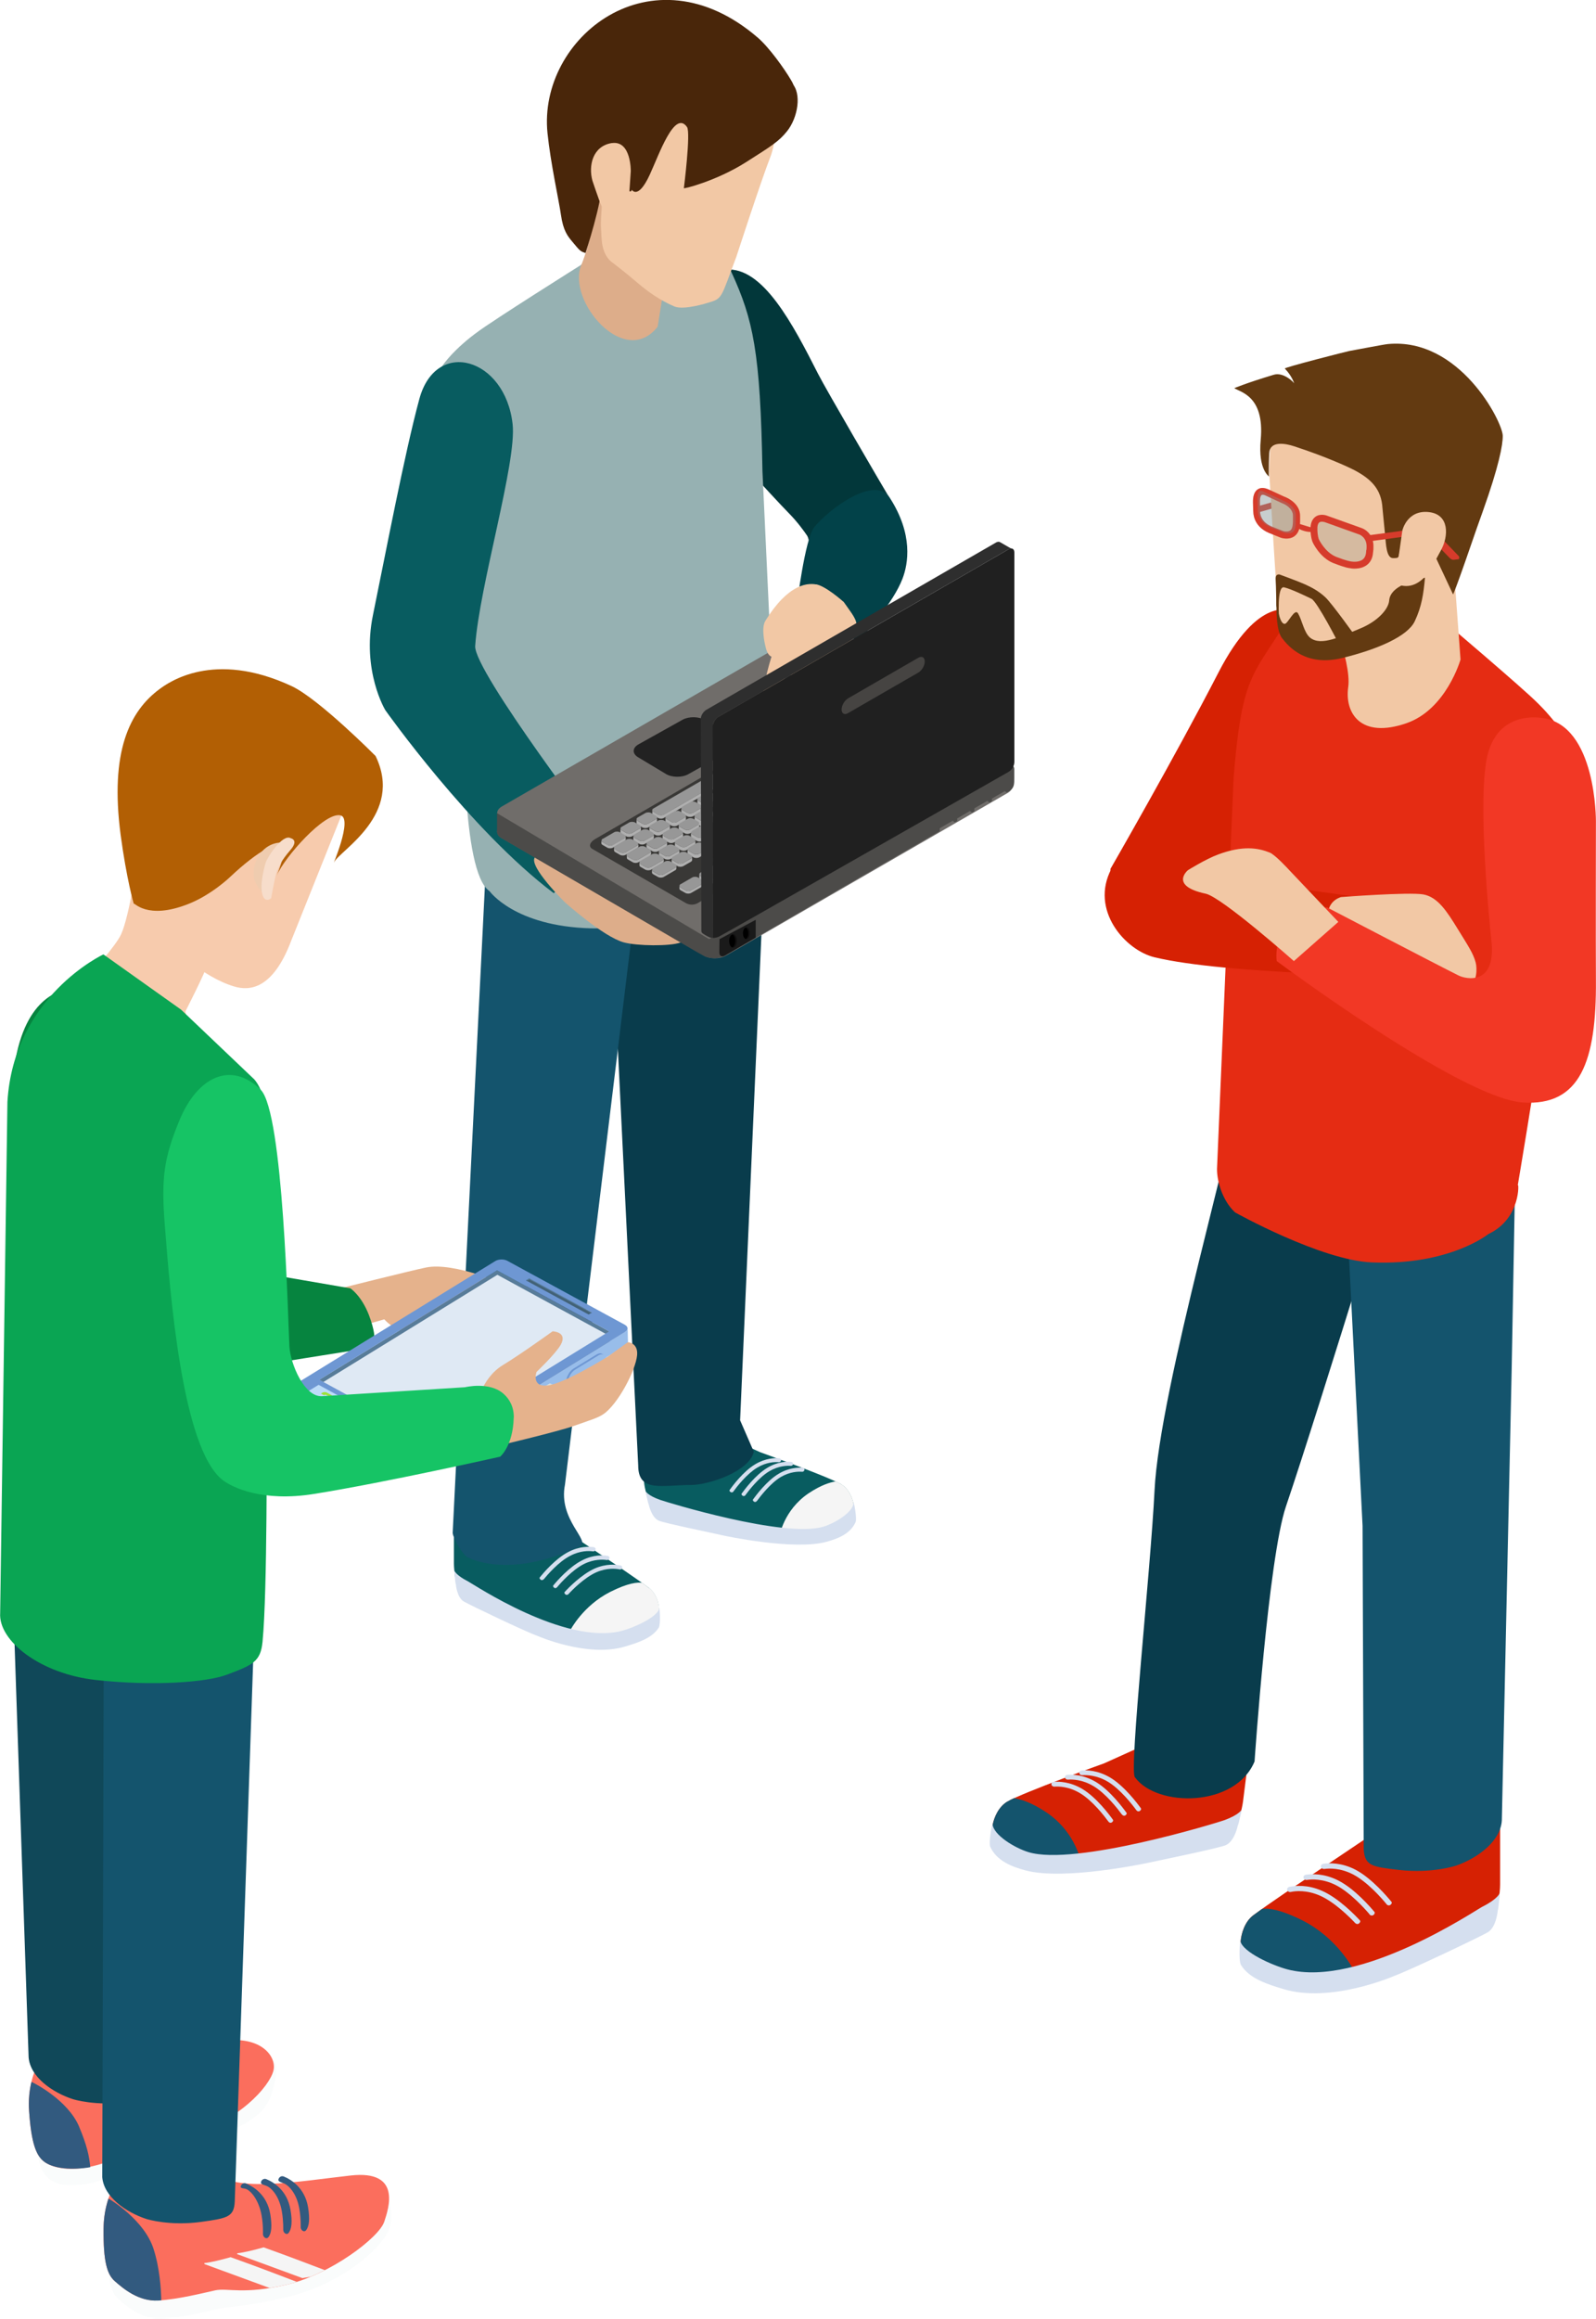 <?xml version="1.0" encoding="UTF-8"?>
<svg id="_レイヤー_2" data-name="レイヤー 2" xmlns="http://www.w3.org/2000/svg" width="193.56" height="281.11" xmlns:xlink="http://www.w3.org/1999/xlink" viewBox="0 0 193.56 281.11">
  <defs>
    <style>
      .cls-1 {
        clip-path: url(#clippath);
      }

      .cls-2 {
        fill: none;
      }

      .cls-2, .cls-3, .cls-4, .cls-5, .cls-6, .cls-7, .cls-8, .cls-9, .cls-10, .cls-11, .cls-12, .cls-13, .cls-14, .cls-15, .cls-16, .cls-17, .cls-18, .cls-19, .cls-20, .cls-21, .cls-22, .cls-23, .cls-24, .cls-25, .cls-26, .cls-27, .cls-28, .cls-29, .cls-30, .cls-31, .cls-32, .cls-33, .cls-34, .cls-35, .cls-36, .cls-37, .cls-38, .cls-39, .cls-40, .cls-41, .cls-42, .cls-43, .cls-44, .cls-45, .cls-46, .cls-47, .cls-48, .cls-49, .cls-50, .cls-51, .cls-52, .cls-53, .cls-54, .cls-55, .cls-56, .cls-57, .cls-58, .cls-59, .cls-60, .cls-61, .cls-62, .cls-63, .cls-64, .cls-65, .cls-66, .cls-67, .cls-68, .cls-69 {
        stroke-width: 0px;
      }

      .cls-70 {
        clip-path: url(#clippath-1);
      }

      .cls-71 {
        clip-path: url(#clippath-4);
      }

      .cls-72 {
        clip-path: url(#clippath-3);
      }

      .cls-73 {
        clip-path: url(#clippath-2);
      }

      .cls-74 {
        clip-path: url(#clippath-6);
      }

      .cls-75 {
        clip-path: url(#clippath-5);
      }

      .cls-3 {
        opacity: .45;
      }

      .cls-3, .cls-49 {
        fill: #859393;
      }

      .cls-76 {
        opacity: .26;
      }

      .cls-77 {
        isolation: isolate;
      }

      .cls-5 {
        fill: #f7ddcb;
      }

      .cls-6 {
        fill: #fb6e5d;
      }

      .cls-7 {
        fill: #f7cbad;
      }

      .cls-8 {
        fill: #633a11;
      }

      .cls-9 {
        fill: #4c4b49;
      }

      .cls-10 {
        fill: #5e5e5e;
      }

      .cls-11 {
        fill: #49260a;
      }

      .cls-12 {
        fill: #6e97d3;
      }

      .cls-13 {
        fill: #464442;
      }

      .cls-14 {
        fill: #464646;
      }

      .cls-15 {
        fill: #96b1b2;
      }

      .cls-16 {
        fill: #706d6a;
      }

      .cls-17 {
        fill: #313131;
      }

      .cls-18 {
        fill: #393836;
      }

      .cls-19 {
        fill: #587c99;
      }

      .cls-20 {
        fill: #827f7b;
      }

      .cls-21 {
        fill: #2e2e2e;
      }

      .cls-22 {
        fill: #1a1a1a;
      }

      .cls-23 {
        fill: #093c4c;
      }

      .cls-24 {
        fill: #0aa553;
      }

      .cls-25 {
        fill: #363636;
      }

      .cls-26 {
        fill: #111010;
      }

      .cls-27 {
        fill: #104859;
      }

      .cls-28 {
        fill: #426277;
      }

      .cls-29 {
        fill: #14546d;
      }

      .cls-30 {
        fill: #06843f;
      }

      .cls-31 {
        fill: #081627;
      }

      .cls-32 {
        fill: #091a2e;
      }

      .cls-33 {
        fill: #085c60;
      }

      .cls-34 {
        fill: #232323;
      }

      .cls-35 {
        fill: #202020;
      }

      .cls-36 {
        fill: #222;
      }

      .cls-37 {
        fill: #1f3c5e;
      }

      .cls-38 {
        fill: #16c465;
      }

      .cls-39 {
        fill: #ddad8a;
      }

      .cls-40 {
        fill: #afafaf;
      }

      .cls-41 {
        fill: #dfe9f4;
      }

      .cls-42 {
        fill: #d7dddc;
      }

      .cls-43 {
        fill: #d5dfef;
      }

      .cls-44 {
        fill: #d62103;
      }

      .cls-45 {
        fill: #d63b2b;
      }

      .cls-46 {
        fill: #bf3c32;
      }

      .cls-47 {
        fill: #bddcf9;
      }

      .cls-48 {
        fill: #b25f04;
      }

      .cls-50 {
        fill: #9ce237;
      }

      .cls-51 {
        fill: #98bdea;
      }

      .cls-52 {
        fill: #323232;
      }

      .cls-53 {
        fill: #325a7f;
      }

      .cls-54 {
        fill: #8e9a99;
      }

      .cls-55 {
        fill: #995710;
      }

      .cls-56 {
        fill: #98a0a7;
      }

      .cls-57 {
        fill: #979797;
      }

      .cls-58 {
        fill: #84afd3;
      }

      .cls-59 {
        fill: #80868c;
      }

      .cls-60 {
        fill: #efccaf;
      }

      .cls-61 {
        fill: #f2c8a5;
      }

      .cls-62 {
        fill: #ffe8d9;
      }

      .cls-63 {
        fill: #e5b28c;
      }

      .cls-64 {
        fill: #f23825;
      }

      .cls-65 {
        fill: #e52c13;
      }

      .cls-66 {
        fill: #fafcfc;
      }

      .cls-67 {
        fill: #f5f5f5;
      }

      .cls-68 {
        fill: #024249;
      }

      .cls-69 {
        fill: #02373a;
      }
    </style>
    <clipPath id="clippath">
      <path class="cls-2" d="m89.34,94.21v-.67c0,.07-.05.15-.16.2v.68c.11-.06.16-.14.16-.21Z"/>
    </clipPath>
    <clipPath id="clippath-1">
      <path class="cls-2" d="m87.07,97.33v-.68c0,.08-.05.16-.15.22v.68c.11-.06.15-.13.15-.21Z"/>
    </clipPath>
    <clipPath id="clippath-2">
      <path class="cls-2" d="m85.27,97.39v.68c.21.12.52.11.73,0v-.68c-.21.11-.53.12-.73,0Z"/>
    </clipPath>
    <clipPath id="clippath-3">
      <path class="cls-2" d="m85.12,98.46v-.68c0,.07-.05.16-.15.21v.68c.1-.06.15-.13.15-.21Z"/>
    </clipPath>
    <clipPath id="clippath-4">
      <path class="cls-2" d="m86.72,99.37v-.68c0,.08-.05.15-.15.22v.67c.1-.06.15-.13.15-.21Z"/>
    </clipPath>
    <clipPath id="clippath-5">
      <path class="cls-2" d="m86.29,101.42v-.68c0,.08-.05.15-.15.21v.69c.09-.06.15-.14.15-.21Z"/>
    </clipPath>
    <clipPath id="clippath-6">
      <path class="cls-2" d="m85.88,103.43v-.68c0,.07-.05.15-.15.21v.68c.11-.06.15-.14.15-.22Z"/>
    </clipPath>
  </defs>
  <g id="_イラスト" data-name="イラスト">
    <g>
      <g>
        <g>
          <path class="cls-33" d="m88.17,174.23l4.03,1.82s8.13,2.92,9.79,3.87c.92.53,1.38,1.64,1.51,2.37.09.48.11,1.79-.16,2.18-.72.99-2.26,2.1-3.68,2.36-2.74.52-8.52-.58-8.52-.58-.74-.35-12.44-4.04-12.44-4.04,0,0-.44-1.42-.56-2.27l-.7-5.73,10.72.02Z"/>
          <path class="cls-43" d="m88.96,180.8c-.08.12-.23.16-.35.08-.1-.06-.19-.17-.12-.25.35-.5,1.66-2.26,3.1-3.12,1.25-.75,2.38-.77,2.9-.73.15,0,.27.13.24.28-.03.13-.16.21-.3.2-.45-.04-1.47-.02-2.6.66-1.25.75-2.47,2.31-2.88,2.88Z"/>
          <path class="cls-43" d="m90.42,181.24c-.08.12-.23.17-.36.08-.09-.07-.18-.15-.11-.26.35-.48,1.66-2.25,3.09-3.11,1.25-.76,2.38-.78,2.91-.73.14.01.27.13.23.27-.02.15-.16.22-.29.21-.44-.03-1.47-.01-2.6.66-1.26.75-2.47,2.32-2.88,2.88Z"/>
          <path class="cls-43" d="m91.79,181.96c-.08.12-.23.16-.35.08-.09-.06-.17-.16-.12-.26.35-.48,1.67-2.26,3.1-3.11,1.25-.76,2.38-.77,2.91-.74.14,0,.26.12.23.27-.03.14-.15.23-.28.22-.45-.04-1.48-.02-2.61.65-1.25.76-2.46,2.33-2.87,2.89Z"/>
          <path class="cls-67" d="m101.99,179.92c-.25-.13-.18-.13-.65-.33-.65.11-1.71.4-3.28,1.44-3.04,2.06-3.52,5.18-3.52,5.18,0,0,1.23.6,7.09-.3.07,0,.12,0,.19-.02.62-.44,1.17-.95,1.53-1.43.27-.38.25-1.7.16-2.18-.13-.73-.6-1.85-1.51-2.37Z"/>
          <path class="cls-43" d="m103.52,182.2c-.07,1.13-2.26,2.45-3.64,2.87-4.72,1.44-19.1-2.99-19.78-3.23-1.57-.54-1.81-1.08-1.81-1.08,0,0,.33,1.63.38,1.59,0,0,.31,1.6,1.23,2,.73.31,6.42,1.47,7.9,1.81,0,0,8.44,1.83,12.43.75,1.38-.38,2.89-.95,3.53-2.38.2-.45-.21-2.5-.23-2.33Z"/>
        </g>
        <path class="cls-23" d="m92.98,98.75l-3.22,73.43,1.66,3.81c-.51,2.38-5.46,4.03-7.61,4.03-3.53,0-6.41.95-6.41-2.37l-3.7-75.77,19.28-3.13Z"/>
        <path class="cls-33" d="m66.88,184.44l7.05,4.74s3.25,2.17,4.78,3.33c.84.63,1.17,1.79,1.21,2.54.02.47-.11,1.78-.44,2.14-.83.87-2.54,1.56-3.94,1.88-4.16.95-8.38-1.64-8.38-1.64-.7-.44-11.85-5.56-11.85-5.56,0,0-.26-1.46-.26-2.33v-5.76s11.82.65,11.82.65Z"/>
        <path class="cls-29" d="m78.81,95.3l-10.29,84.67c-.86,4.34,3.24,6.84,1.78,7.51-8.86,4.1-13.62,1.28-13.62,1.28-.68-.43-1.75-2.33-1.78-2.94l4.18-83.86,19.73-6.66Z"/>
        <path class="cls-43" d="m65.94,191.45c-.1.11-.27.14-.37.05-.09-.06-.18-.18-.11-.27.4-.5,1.89-2.27,3.45-3.08,1.36-.72,2.56-.67,3.09-.59.15.02.28.16.23.31-.04.13-.17.22-.32.2-.46-.07-1.53-.11-2.76.54-1.38.7-2.73,2.27-3.21,2.85Z"/>
        <path class="cls-43" d="m67.57,192.41c-.1.12-.26.16-.37.06-.09-.07-.18-.2-.09-.28.4-.49,1.91-2.24,3.48-3.03,1.37-.71,2.56-.63,3.09-.55.16.04.28.15.23.32-.04.13-.18.21-.32.19-.46-.07-1.55-.13-2.79.49-1.37.7-2.76,2.23-3.23,2.8Z"/>
        <path class="cls-43" d="m68.95,193.25c-.11.1-.27.13-.38.03-.09-.07-.17-.2-.09-.28.42-.47,2.03-2.13,3.64-2.85,1.41-.62,2.58-.48,3.12-.38.15.02.26.18.21.33-.05.13-.19.19-.33.15-.46-.09-1.55-.2-2.81.36-1.41.63-2.87,2.09-3.37,2.64Z"/>
        <path class="cls-67" d="m78.71,192.51c-.24-.19-.53-.4-.84-.63-.54-.08-1.69,0-3.9,1.12-3.27,1.67-4.78,4.58-4.78,4.58,0,0,2.19,1.02,8.11.85.09,0,.16-.02.26-.02.78-.34,1.49-.76,1.94-1.23.32-.36.46-1.67.44-2.14-.04-.75-.38-1.91-1.21-2.54Z"/>
        <path class="cls-43" d="m79.96,194.96c-.23,1.11-3.15,2.38-4.54,2.74-6.93,1.81-18.03-5.68-18.67-6-1.48-.75-1.65-1.31-1.65-1.31,0,0,.11,1.64.18,1.62,0,0,.11,1.63.96,2.13.69.41,7.55,3.69,8.98,4.19,0,0,6.04,2.66,10.61,1.27,1.38-.42,3.24-.96,4.07-2.3.25-.42.09-2.49.06-2.33Z"/>
        <path class="cls-52" d="m60.11,81.36l3-1.75v2.11c0,.96.67,2.12,1.5,2.61l1.84,1.06-3.01,1.74-1.84-1.06c-.84-.48-1.51-1.65-1.51-2.61v-2.11Z"/>
        <path class="cls-34" d="m57.78,80.02v3.04c-.02,1.92,1.34,4.25,3.01,5.22l2.64,1.53v-2.68s-1.83-1.06-1.83-1.06c-.84-.48-1.51-1.65-1.51-2.61v-2.11s-2.32-1.34-2.32-1.34Z"/>
        <g>
          <polygon class="cls-17" points="81.06 67.75 78.91 66.49 68.8 72.38 70.94 73.63 81.06 67.75"/>
          <polygon class="cls-14" points="68.8 75.21 70.94 76.46 70.94 73.6 68.8 72.35 68.8 75.21"/>
          <g class="cls-77">
            <polygon class="cls-25" points="96.75 55.07 94.18 56.57 82.64 49.89 85.21 48.4 96.75 55.07"/>
          </g>
          <polygon class="cls-14" points="81.07 67.74 84.3 53.35 86.2 54.45 82.81 69.57 70.95 76.42 70.94 73.6 81.07 67.74"/>
        </g>
        <path class="cls-69" d="m101.3,73.43c-.8.09-2.15-.06-2.15-.06,0,0-3.47,1.24-3.14.56,2.1-4.3,2.53-8.03,1.85-9.03-.3-.44-1.11-1.6-2.26-2.76-1.5-1.5-10.41-11.28-10.41-11.28,0,0-2.83-17.65,2.83-18.17,4.5-.42,8.17,6.68,11.21,12.66.99,1.94,7.67,13.38,8.73,15.15,3.02,5.03.63,6.25.63,6.25l-1.37,2.16s-2.06,4.06-5.94,4.52Z"/>
        <path class="cls-15" d="m56.38,86.97s-5.2-30.21-3.88-40.08c.42-3.12,5.28-6.55,5.28-6.55,1.81-1.39,12.68-8.22,12.68-8.22,0,0,1.14-1.18,1.1-1.16l7.54-.91s7.84-.92,9.62,2.97c2.61,5.71,3.5,9.58,3.75,24.12l1.75,37.6c-.09,1.49,1.17,12.89-.5,14.04,0,0-16.2,3.92-22.06,3.76-9.28-.25-12.29-4.51-12.29-4.51-3.51-2.31-3.04-21.58-3.01-21.06Z"/>
        <path class="cls-39" d="m79.77,39.59c-4.03,5.18-11.02-3.14-9.29-7.41,2.45-6.04,1.78-12.92,1.78-12.92l10.12,4.05-2.62,16.28Z"/>
        <path class="cls-62" d="m76.19,12.39c2.58.16,2.71,2.65,2.71,2.65l-.32,5.18s-.19,1.12-1.18,1.26c-1.48.2-2.04-1.11-2.61-2.57-.04-.08-.74-2.22-.78-2.34-.61-1.81-.26-4.33,2.18-4.18Z"/>
        <g>
          <path class="cls-61" d="m84.78,8.11h0s-9.66-1.05-9.66-1.05l-2.13,17.41c0,1.22-.18,2.28-.09,3.32.09,1.13-.06,2.71,1.17,3.89,0,0,1.44,1.06,3.31,2.66,1.17,1,2.65,2.06,4.4,2.81,1.16.49,4.03-.43,4.03-.43,1.87-.53,1.58-.54,3.5-5.61,0,0,3.03-9.32,4.12-12.09,1.44-3.65-.14-10.17-.14-10.17l-8.52-.73Z"/>
          <path class="cls-11" d="m95.84,12.44c0,.27-.38,3.64-2.01,3.36-.24-.04-1.38-1.08-4.8-1.73-.18-.04-6.56-1.45-9.26,2.78-1.23,1.94-3.19,6.29-3.21,6.31-.19.31-3.61-1.25-3.59-1,.12,2.18-1.96,8.51-1.96,8.51-.63-.21-.64-.21-1.6-1.37-.56-.66-1.11-1.34-1.38-3.26-.23-1.64-1.26-6.27-1.63-9.9-1.19-11.53,12.64-22.66,25.5-11.58,1.4,1.2,3.27,3.84,4.03,5.14.79,1.33,0,.82-.1,2.74Z"/>
          <path class="cls-61" d="m74.19,17.35c2.37-.37,2.31,3.41,2.31,3.41l-.29,4.21s-.3,1.53-1.26,1.52c-1.12,0-1.83-.88-2.32-2.33-.03-.08-.75-2.12-.78-2.25-.5-1.79,0-4.19,2.35-4.57Z"/>
        </g>
        <path class="cls-68" d="m96.63,73.44s.99-8.15,2.12-9.53c1.88-2.3,7.38-6.31,9.13-3.61,2.91,4.48,2.26,8.06,1.57,9.86-1.1,2.86-4.16,6.26-5.35,7.56l-7.47-4.28Z"/>
        <path class="cls-11" d="m96.03,10.04s-6.24-2.97-10.07-.29c-3.84,2.69-5.48,2.59-6.63,5.43-2.68,6.67-2.77,7.74-2.77,7.74,0,0,.75,1.5,2.25-1.76,1.14-2.48,3.01-7.89,4.51-5.76.47.67-.38,7.4-.38,7.4-.22.18,3.91-.84,7.52-3.13,3.17-2.02,3.98-2.51,4.99-3.76,1.32-1.64,1.82-4.61.57-5.85Z"/>
        <path class="cls-33" d="m67.16,108.28c-10.15-7.65-20.43-22.19-20.43-22.19,0,0-2.89-4.76-1.5-11.52,1.47-7.15,3.86-19.72,5.63-26.21,2.02-7.43,10.41-5,11.31,3.06.52,4.62-4.04,19.62-4.54,26.89-.21,3.03,15.67,23.82,15.67,23.82,0,0-6.08,6.19-6.14,6.14Z"/>
        <path class="cls-39" d="m64.87,103.93c-.82,1.07,3.66,5.47,3.66,5.47,0,0,4.64,4.16,7.11,4.84,1.65.45,5.61.48,6.86.03,1.99-.71.92-1.96.92-1.96-.38-3.31-2.88-4.46-2.88-4.46l-8.93-7.48c-3.03-.34-5.36,1.77-6.74,3.56Z"/>
        <path class="cls-16" d="m60.86,97.77c-.75.44-.75,1.14,0,1.57l24.49,14.23c.74.43,1.95.44,2.71,0l34.13-19.7c.75-.44.75-1.14.01-1.57l-24.5-14.23c-.74-.43-1.95-.44-2.71,0l-34.13,19.7Z"/>
        <path class="cls-16" d="m60.86,100.03c-.75.44-.75,1.14,0,1.58l24.49,14.23c.74.44,1.95.44,2.71,0l34.13-19.7c.75-.43.75-1.14.01-1.58l-24.5-14.22c-.74-.44-1.95-.44-2.71,0l-34.13,19.7Z"/>
        <path class="cls-9" d="m86,113.84l36.29-21.04c.32-.18.72.04.72.41v1.14c0,.59.02,1.14-.53,1.5l-.38.22-.25-.16-1.55.9v.31l-.28.18-.28-.21-1.57.9v.36s-.28.16-.28.16l-.26-.2-1.54.91v.32l-.29.15-.26-.19-1.57.91v.34s-26.15,15.14-26.15,15.14c-.38.21-1.03.31-1.48.25-.33,0-.8-.17-.8-.17l-1.04-.57-23.76-13.83c-.6-.35-.46-.91-.46-1.21v-1.78s25.71,15.26,25.71,15.26Z"/>
        <path class="cls-18" d="m116.45,91.01l-12.07-6.98c-.47-.27-1.4-.18-2.06.2l-30.15,17.49c-.66.39-.81.92-.34,1.19l11.35,6.57c.45.25,1,.25,1.44,0l31.82-18.47Z"/>
        <path class="cls-36" d="m77.43,90.24c-.76.43-.77,1.13-.03,1.57l3.35,2.01c.74.45,1.96.46,2.71.04l5.36-3c.76-.42.77-1.12.03-1.57l-3.35-2c-.74-.44-1.95-.46-2.72-.04l-5.35,2.99Z"/>
        <g class="cls-77">
          <g class="cls-1">
            <g class="cls-77">
              <path class="cls-40" d="m89.18,93.74v.68c.11-.06.16-.14.16-.21v-.67c0,.07-.05.15-.16.2h0Z"/>
            </g>
          </g>
        </g>
        <path class="cls-40" d="m79.25,98.42l.55.32c.19.11.52.11.72,0l8.66-5v.41s-8.66,5-8.66,5c-.19.12-.52.12-.72,0l-.55-.32c-.1-.06-.14-.13-.14-.21v-.4c0,.07.05.15.14.2Z"/>
        <path class="cls-57" d="m79.25,98.01c-.2.11-.2.3,0,.42l.55.32c.19.11.52.11.72,0l8.66-5c.21-.11.21-.3,0-.41l-.56-.33c-.19-.11-.51-.11-.72,0l-8.66,5Z"/>
        <path class="cls-40" d="m77.35,99.52l.55.32c.2.12.52.11.72,0l.92-.53c.1-.06.15-.14.14-.21v.45c.01.08-.04.16-.14.22l-.91.53c-.2.11-.52.11-.73,0l-.55-.32c-.1-.05-.15-.14-.15-.21v-.46c0,.08.05.15.15.21Z"/>
        <path class="cls-57" d="m77.35,99.1c-.2.11-.2.3,0,.42l.55.32c.2.12.52.11.72,0l.92-.53c.2-.12.2-.3,0-.42l-.56-.32c-.19-.12-.52-.12-.72,0l-.92.53Z"/>
        <path class="cls-40" d="m75.4,100.65l.55.32c.2.12.52.12.72,0l.91-.53c.1-.06.15-.13.15-.21v.41c-.01.07-.06.15-.16.21l-.91.53c-.2.11-.53.11-.72,0l-.56-.32c-.09-.06-.14-.13-.14-.21,0-.23.01-.19.01-.42,0,.08.05.15.15.21Z"/>
        <path class="cls-57" d="m75.4,100.23c-.2.11-.2.3,0,.42l.55.32c.2.12.52.12.72,0l.91-.53c.2-.11.2-.3,0-.41l-.56-.32c-.19-.11-.52-.11-.72,0l-.91.53Z"/>
        <path class="cls-57" d="m73.11,101.67c-.2.11-.21.3,0,.42l.55.33c.2.11.52.11.72,0l1.36-.79c.2-.11.2-.3,0-.41l-.55-.32c-.2-.12-.52-.12-.72,0l-1.36.79Z"/>
        <g class="cls-77">
          <g class="cls-70">
            <path class="cls-40" d="m86.91,96.87v.68c.11-.06.15-.13.15-.21v-.68c0,.08-.05.16-.15.22h0Z"/>
          </g>
        </g>
        <path class="cls-40" d="m84.72,97.08l.55.32v.68s-.54-.32-.54-.32c-.1-.05-.15-.13-.15-.21v-.68c0,.07.05.15.15.21Z"/>
        <polygon class="cls-10" points="86 97.39 86 98.08 86.91 97.55 86.91 96.87 86 97.39"/>
        <g class="cls-77">
          <g class="cls-73">
            <path class="cls-40" d="m85.27,97.39v.68c.21.12.52.11.73,0v-.68c-.21.11-.53.12-.73,0h0Z"/>
          </g>
        </g>
        <path class="cls-57" d="m84.73,96.66c-.2.12-.21.3,0,.42l.55.32c.21.12.52.11.73,0l.91-.52c.2-.12.2-.3,0-.43l-.55-.32c-.21-.12-.53-.12-.72,0l-.92.53Z"/>
        <g class="cls-77">
          <g class="cls-72">
            <g class="cls-77">
              <path class="cls-40" d="m84.97,97.99v.68c.1-.06.15-.13.15-.21v-.68c0,.07-.05.16-.15.21h0Z"/>
            </g>
          </g>
        </g>
        <path class="cls-40" d="m82.78,98.2l.55.32c.2.11.52.11.73,0l.91-.53v.43s-.91.53-.91.53c-.2.11-.53.11-.73,0l-.55-.32c-.1-.06-.15-.13-.15-.2v-.44c0,.08.05.16.15.21Z"/>
        <path class="cls-57" d="m82.78,97.78c-.2.12-.2.3,0,.42l.55.32c.2.11.52.11.73,0l.91-.53c.2-.11.2-.3,0-.42l-.56-.31c-.2-.12-.52-.12-.72,0l-.92.52Z"/>
        <path class="cls-40" d="m80.86,99.3l.55.33c.19.12.52.12.72,0l.91-.53c.11-.06.15-.14.15-.21v.45c0,.07-.05.15-.15.21l-.91.53c-.2.11-.52.11-.72,0l-.55-.32c-.1-.06-.15-.13-.15-.21v-.45c0,.07.05.15.15.2Z"/>
        <path class="cls-57" d="m80.86,98.89c-.2.12-.21.3,0,.42l.55.33c.19.12.52.12.72,0l.91-.53c.2-.12.21-.3,0-.42l-.55-.32c-.19-.12-.52-.12-.72,0l-.91.53Z"/>
        <path class="cls-40" d="m78.9,100.44l.55.32c.2.12.52.12.73,0l.92-.53c.1-.06.15-.14.15-.21v.45c0,.07-.05.15-.15.21l-.92.53c-.2.11-.53.11-.72,0l-.55-.32c-.1-.06-.15-.13-.15-.21v-.44c0,.08.05.14.15.21Z"/>
        <path class="cls-57" d="m78.91,100.02c-.2.12-.21.3,0,.42l.55.32c.2.12.52.12.73,0l.92-.53c.2-.12.2-.3,0-.42l-.55-.33c-.2-.11-.52-.11-.73,0l-.91.53Z"/>
        <path class="cls-40" d="m76.96,101.56l.55.31c.19.12.53.12.72,0l.92-.52c.1-.06.15-.14.15-.22v.42c0,.08-.05.15-.15.22l-.92.52c-.19.12-.52.12-.72,0l-.55-.32c-.1-.06-.15-.13-.15-.21v-.42c0,.08.05.15.15.21Z"/>
        <path class="cls-57" d="m76.97,101.15c-.2.11-.2.3,0,.41l.55.31c.19.12.53.12.72,0l.92-.52c.2-.12.2-.31,0-.42l-.55-.32c-.21-.11-.53-.11-.72,0l-.92.53Z"/>
        <g class="cls-77">
          <g class="cls-71">
            <g class="cls-77">
              <path class="cls-40" d="m86.57,98.91v.67c.1-.06.15-.13.15-.21v-.68c0,.08-.05.15-.15.22h0Z"/>
            </g>
          </g>
        </g>
        <polygon class="cls-10" points="85.66 99.43 85.66 100.11 86.57 99.58 86.57 98.91 85.66 99.43"/>
        <path class="cls-40" d="m84.38,99.11l.55.33c.2.11.52.11.73,0v.68c-.21.12-.53.12-.72,0l-.55-.32c-.1-.06-.15-.13-.15-.21v-.67c0,.08.05.15.15.2Z"/>
        <path class="cls-57" d="m84.38,98.69c-.2.12-.2.31,0,.42l.55.33c.2.11.52.11.73,0l.91-.52c.2-.12.21-.31,0-.42l-.55-.33c-.2-.12-.52-.11-.73,0l-.91.53Z"/>
        <path class="cls-40" d="m82.45,100.22l.55.32c.2.12.53.12.73,0l.91-.53c.11-.06.15-.13.15-.21v.46c0,.07-.05.15-.15.21l-.91.53c-.2.12-.53.12-.72,0l-.55-.32c-.1-.06-.14-.13-.14-.21v-.45c0,.07.04.15.14.21Z"/>
        <path class="cls-57" d="m82.46,99.8c-.21.12-.21.3,0,.42l.55.32c.2.12.53.12.73,0l.91-.53c.2-.11.2-.3,0-.42l-.55-.32c-.2-.12-.53-.12-.72,0l-.92.53Z"/>
        <path class="cls-40" d="m80.5,101.35l.55.32c.19.11.52.11.72,0l.92-.53c.09-.06.15-.14.15-.22v.45c0,.08-.05.15-.15.21l-.92.53c-.21.12-.53.12-.72,0l-.55-.31c-.1-.06-.14-.14-.14-.22v-.44c0,.07.05.15.14.21Z"/>
        <path class="cls-57" d="m80.5,100.93c-.19.11-.2.3,0,.42l.55.32c.19.11.52.11.72,0l.92-.53c.2-.12.2-.31,0-.42l-.55-.32c-.19-.11-.52-.11-.72,0l-.92.53Z"/>
        <path class="cls-40" d="m78.56,102.47l.55.32c.2.12.52.12.72,0l.92-.52c.1-.06.15-.14.15-.22v.4c0,.08-.05.15-.15.21l-.92.52c-.2.12-.53.12-.73,0l-.55-.32c-.1-.06-.15-.13-.15-.21v-.39c0,.07.05.15.14.2Z"/>
        <path class="cls-57" d="m78.57,102.05c-.2.12-.2.3,0,.42l.55.32c.2.12.52.12.72,0l.92-.52c.21-.12.21-.3,0-.41l-.55-.32c-.2-.11-.52-.11-.72,0l-.92.53Z"/>
        <path class="cls-57" d="m83.95,100.73c-.2.12-.2.31,0,.43l.55.31c.2.12.52.12.72,0l.92-.53c.2-.12.2-.3,0-.42l-.55-.32c-.21-.12-.52-.12-.72,0l-.92.52Z"/>
        <g class="cls-77">
          <g class="cls-75">
            <g class="cls-77">
              <path class="cls-40" d="m86.14,100.94v.69c.09-.06.15-.14.15-.21v-.68c0,.08-.05.15-.15.21h0Z"/>
            </g>
          </g>
        </g>
        <polygon class="cls-10" points="85.22 101.47 85.22 102.16 86.14 101.63 86.14 100.94 85.22 101.47"/>
        <path class="cls-40" d="m83.95,101.16l.55.31c.2.12.52.12.72,0v.46c-.2.12-.52.12-.72,0l-.55-.32c-.09-.05-.15-.13-.15-.2v-.46c0,.07.05.15.15.21Z"/>
        <path class="cls-57" d="m82,101.87c-.21.11-.21.3,0,.42l.54.32c.2.12.53.12.73,0l.92-.53c.2-.11.2-.3,0-.42l-.55-.32c-.19-.12-.53-.12-.73,0l-.91.53Z"/>
        <path class="cls-40" d="m82,102.29l.54.32c.2.12.53.12.73,0l.92-.53c.1-.05.15-.13.15-.21v.43c0,.08-.05.15-.15.21l-.92.54c-.2.11-.52.11-.73,0l-.54-.32c-.11-.06-.15-.14-.15-.21v-.43c0,.08.05.15.15.21Z"/>
        <path class="cls-40" d="m80.05,103.41l.56.32c.19.12.52.12.72,0l.92-.53c.1-.06.15-.13.15-.21v.39c0,.08-.04.15-.14.21l-.91.53c-.21.11-.53.11-.73,0l-.55-.32c-.1-.06-.15-.14-.15-.21v-.38c0,.08.05.15.14.21Z"/>
        <path class="cls-57" d="m80.05,102.99c-.19.12-.2.3,0,.42l.56.32c.19.12.52.12.72,0l.92-.53c.2-.11.2-.31,0-.42l-.55-.32c-.2-.11-.52-.11-.72,0l-.92.53Z"/>
        <g class="cls-77">
          <g class="cls-74">
            <g class="cls-77">
              <path class="cls-40" d="m85.73,102.96v.68c.11-.06.15-.14.15-.22v-.68c0,.07-.05.15-.15.21h0Z"/>
            </g>
          </g>
        </g>
        <path class="cls-40" d="m83.55,103.17l.55.32c.2.12.52.12.72,0l.91-.53v.44s-.92.53-.92.53c-.19.11-.52.11-.72,0l-.55-.32c-.09-.06-.15-.14-.15-.21v-.45c0,.07.06.15.16.21Z"/>
        <path class="cls-57" d="m83.55,102.75c-.2.11-.2.3,0,.42l.55.32c.2.12.52.12.72,0l.91-.53c.21-.12.21-.3,0-.42l-.55-.32c-.2-.11-.52-.11-.73,0l-.91.53Z"/>
        <path class="cls-40" d="m81.6,104.29l.55.32c.2.11.53.11.73,0l.91-.53c.11-.06.15-.13.15-.21v.39c0,.07-.05.15-.15.21l-.91.52c-.2.12-.53.12-.73,0l-.55-.31c-.1-.06-.14-.13-.14-.21v-.39c0,.08.04.15.14.21Z"/>
        <path class="cls-57" d="m81.6,103.87c-.2.11-.2.3,0,.42l.55.32c.2.11.53.11.73,0l.91-.53c.2-.11.2-.3,0-.42l-.55-.32c-.2-.11-.52-.11-.72,0l-.92.53Z"/>
        <path class="cls-40" d="m73.1,102.09l.55.32c.2.12.52.12.72,0l1.37-.79c.1-.05.15-.13.15-.2v.33c-.01.07-.06.15-.16.21l-1.37.79c-.2.12-.53.12-.73,0l-.55-.32c-.1-.06-.15-.13-.15-.21v-.33c.01.08.06.15.16.21Z"/>
        <g>
          <path class="cls-40" d="m84.96,106.21l.55.32v.68s-.55-.32-.55-.32c-.1-.06-.15-.13-.15-.21v-.68c0,.07.05.15.15.21Z"/>
          <path class="cls-40" d="m86.23,106.53l1.37-.79c.1-.05.15-.13.15-.21v.68c0,.08-.05.15-.15.21l-1.37.79c-.19.11-.52.11-.72,0v-.68c.2.11.52.11.72,0Z"/>
        </g>
        <path class="cls-57" d="m84.96,105.78c-.2.12-.2.3,0,.42l.55.32c.21.11.52.11.72,0l1.37-.79c.2-.11.21-.31,0-.42l-.55-.32c-.2-.11-.52-.11-.73,0l-1.37.79Z"/>
        <path class="cls-40" d="m82.56,107.6l.55.32c.2.11.53.11.73,0l1.37-.79c.09-.06.14-.14.14-.21v.33c0,.07-.05.16-.16.21l-1.36.78c-.21.12-.52.12-.73,0l-.55-.31c-.1-.06-.15-.13-.15-.21v-.33c0,.08.06.15.16.21Z"/>
        <path class="cls-57" d="m82.56,107.17c-.2.11-.21.3,0,.43l.55.32c.2.11.53.11.73,0l1.37-.79c.2-.12.2-.31,0-.42l-.55-.33c-.2-.12-.52-.12-.72,0l-1.36.79Z"/>
        <path class="cls-20" d="m101.51,85.41s0-.04.02-.06c.02-.09.05-.18.09-.26h0s0,0,0,0c.03-.07.07-.15.12-.21.01-.02.03-.04.04-.06.04-.06.08-.11.12-.16.01,0,.02-.02.03-.03,0,0,.01,0,.02-.01.03-.04.07-.07.11-.1.02-.02.03-.03.05-.05.05-.05.11-.09.17-.12l8.52-4.92c.21-.13.41-.14.56-.06l.58.34c-.14-.08-.34-.07-.55.06l-8.52,4.92c-.05.03-.11.07-.17.11-.02.02-.04.04-.05.06-.04.03-.07.06-.1.1-.01.01-.03.04-.04.05-.04.05-.08.1-.12.15-.01.02-.02.04-.04.06-.04.07-.08.14-.11.21,0,0,0,.01,0,.02-.04.09-.06.17-.08.26-.01.02-.01.04-.02.06-.01.09-.03.18-.03.26,0,.24.09.42.22.5l-.58-.34c-.14-.08-.22-.26-.22-.51s.02-.17.03-.26Z"/>
        <path class="cls-57" d="m74.62,102.56c-.2.12-.2.31,0,.42l.55.32c.19.12.52.12.72,0l1.37-.79c.2-.12.2-.3,0-.42l-.56-.32c-.2-.11-.52-.11-.72,0l-1.37.79Z"/>
        <path class="cls-40" d="m74.62,102.98l.55.32c.2.12.52.12.73,0l1.37-.79c.1-.06.15-.13.15-.21v.33c0,.08-.06.15-.16.2l-1.37.79c-.2.12-.52.12-.72,0l-.55-.32c-.1-.06-.15-.13-.15-.2v-.33c.01.07.06.15.16.21Z"/>
        <path class="cls-57" d="m76.15,103.45c-.2.11-.2.3,0,.42l.56.31c.19.12.52.12.72,0l1.37-.78c.19-.12.19-.3,0-.42l-.56-.32c-.19-.12-.52-.12-.72,0l-1.37.79Z"/>
        <path class="cls-57" d="m77.7,104.35c-.2.11-.2.3,0,.42l.55.32c.2.12.53.12.72,0l1.37-.79c.2-.11.2-.3,0-.42l-.55-.32c-.2-.12-.53-.12-.73,0l-1.36.79Z"/>
        <path class="cls-40" d="m79.23,105.66l.55.32c.2.12.53.12.73,0l1.37-.79c.1-.06.15-.13.15-.21v.33c0,.07-.06.15-.16.2l-1.36.79c-.21.12-.53.12-.73,0l-.55-.31c-.1-.06-.16-.14-.16-.21v-.33c.01.08.06.15.16.21Z"/>
        <path class="cls-40" d="m77.7,104.77l.55.32c.2.12.53.12.73,0l1.37-.79c.1-.06.15-.13.15-.21v.33c0,.07-.06.15-.16.21l-1.36.79c-.21.12-.53.11-.73,0l-.55-.32c-.1-.05-.15-.13-.15-.21v-.33c.01.08.06.15.16.21Z"/>
        <path class="cls-40" d="m76.16,103.87l.55.31c.2.12.52.12.73,0l1.37-.79c.1-.06.15-.13.15-.21v.34c0,.08-.06.15-.15.21l-1.37.79c-.2.12-.52.12-.72,0l-.55-.32c-.1-.06-.15-.13-.15-.21v-.33c0,.07.06.15.16.21Z"/>
        <path class="cls-57" d="m79.24,105.24c-.2.12-.21.31,0,.42l.55.32c.2.12.53.12.73,0l1.37-.79c.21-.12.21-.31,0-.42l-.55-.32c-.2-.12-.52-.12-.72,0l-1.36.79Z"/>
        <path class="cls-22" d="m87.26,113.86l-.02,1.6c0,.43.31.6.69.38l3.72-2.17v-2.16s-4.39,2.34-4.39,2.34Z"/>
        <path class="cls-26" d="m88.58,113.49c-.19.32-.19.83,0,1.15.18.32.48.32.67,0,.18-.31.18-.83,0-1.15-.18-.31-.48-.31-.66,0Z"/>
        <path class="cls-4" d="m88.58,113.49c.07-.11.15-.18.23-.21.09.03.17.1.23.21.18.32.18.83,0,1.15-.07.12-.15.19-.24.22-.08-.03-.17-.1-.23-.22-.18-.31-.18-.83,0-1.15Z"/>
        <path class="cls-26" d="m90.23,112.64c-.16.28-.16.72,0,1,.16.28.42.28.58,0,.16-.28.17-.73.01-1.01-.16-.28-.42-.27-.59,0Z"/>
        <path class="cls-4" d="m90.23,112.64c.06-.1.13-.16.2-.19.08.03.15.09.2.19.16.28.15.73,0,1.01-.05.09-.13.16-.2.19-.07-.03-.15-.09-.2-.19-.16-.28-.16-.73,0-1Z"/>
        <g>
          <path class="cls-61" d="m98.97,74.75c-.66,1.57-.54,1.76-1.97,1.14-.5-.21-2.44,0-2.12,1.74.27,1.48-1.41,3.14-1.99.96-.09-.32-.63-2.43-.06-3.34,2.69-4.37,5.2-4.84,6.61-4.24,1.42.6.19,2.17-.47,3.73Z"/>
          <path class="cls-61" d="m102.36,73.01s-2.41-2.18-3.56-2.18c-2.64,0-3.67,2.18-3.67,2.18l-.34.79-1.13,5.51s-1.29,3.92-1.1,5.59c.08.61.71.64,1.29.19.5-.38,1.23-3.38,1.8-3.28,3.15.58,5.39-.3,5.39-.3l2.47-4.31c.79-1.72.31-2.1-1.16-4.19Z"/>
        </g>
        <path class="cls-21" d="m85,86.99s.01-.03.02-.05c.01-.08.04-.15.07-.22,0,0,0,0,.01,0,0,0,0-.01,0-.02.02-.06.05-.12.09-.17.01-.02.02-.04.04-.06.03-.04.06-.09.1-.13.01-.01.01-.03.03-.04,0,0,.01-.01.02-.02.03-.03.06-.06.09-.08.01-.01.03-.03.04-.05.05-.04.1-.07.15-.1l35.13-20.28c.19-.11.36-.12.49-.05l1.47.85c-.12-.07-.3-.06-.49.05l-35.13,20.28s-.1.06-.15.1c-.02.01-.03.03-.05.05-.03.02-.06.05-.08.08-.02.02-.03.04-.05.05-.04.04-.07.09-.09.13-.01.02-.02.04-.04.06-.04.05-.06.11-.1.17,0,0,0,.02,0,.02-.04.08-.06.15-.07.22-.02.02-.02.04-.02.06-.02.08-.03.15-.03.23l.03,25.62c-.35.03-.55-.12-.73-.21-.17-.08-.51-.31-.51-.31-.11-.07-.18-.19-.18-.31l-.07-25.65c0-.07.01-.15.02-.23Z"/>
        <path class="cls-35" d="m87.12,86.9c-.37.22-.67.75-.67,1.18l.03,25.62s.31.03.72-.16c.52-.24,29.91-17.01,35.07-19.94.45-.26.75-.73.75-1.25v-25.38c0-.43-.31-.61-.69-.39l-35.21,20.33Z"/>
        <path class="cls-13" d="m102.85,84.67c-.43.24-.78.85-.78,1.34,0,.5.35.7.78.44l8.53-4.92c.43-.25.78-.85.77-1.35,0-.5-.35-.69-.78-.44l-8.52,4.92Z"/>
      </g>
      <g>
        <g>
          <path class="cls-66" d="m5.51,251.9s-1.62,2.28-1.35,6.16c.27,3.89.85,5.38,1.84,6.11.99.73,2.22.9,4.55.58,2.34-.32,6.08-2.59,7.5-3.02,1.41-.42,1.01-.43,6.04-2.01,7.08-2.23,8.3-4.12,8.88-6.01.59-1.92.86-3.56,0-4.1-5.13-3.21-13.91,3.07-16.17.67-2.25-2.39-11.29,1.62-11.29,1.62Z"/>
          <path class="cls-6" d="m4.87,249.79s-1.62,2.28-1.34,6.16c.27,3.89.86,5.38,1.84,6.11.99.73,2.83,1.1,5.15.69,1.86-.33,3.39-.99,4.72-1.59,2.24-1.01,3.57-1.33,7.53-2.34,6.12-1.57,9.92-5.88,10.39-7.8.42-1.7-1.48-4.28-6.17-3.6-6.75.96-9.12,1.19-10.82.76-3.19-.81-11.29,1.61-11.29,1.61Z"/>
          <path class="cls-53" d="m9.61,257.84c-1.38-3.3-5.59-5.36-5.59-5.36l-.21-.09c-.23.96-.38,2.15-.28,3.57.27,3.89.86,5.38,1.84,6.11.99.73,2.89,1.03,5.23.71.12-.02.23-.04.35-.06-.13-1.37-.41-2.65-1.34-4.87Z"/>
        </g>
        <g>
          <path class="cls-66" d="m14.92,266.18s-1.84,2.19-1.88,6.19c-.05,3.99.42,5.56,1.37,6.38.94.83,2.84,2.48,5.26,2.35,2.41-.13,5.46-.91,6.93-1.23,1.47-.31,2.6-.12,7.87-1.32,7.42-1.69,11.95-6.34,12.69-8.22.77-1.91-.3-4.98-.3-4.98-6.15.68-18.16,2.77-20.27.13-2.11-2.63-11.67.7-11.67.7Z"/>
          <path class="cls-6" d="m14.45,263.97s-1.84,2.19-1.89,6.18c-.04,4,.42,5.57,1.37,6.39.95.83,2.84,2.48,5.26,2.34,2.41-.13,5.46-.91,6.93-1.23,1.48-.31,3.46.55,8.72-.7,5.26-1.26,11.12-5.68,11.76-7.61.56-1.69,2.1-6.29-4.06-5.61-6.15.68-14.31,2.17-16.42-.47-2.1-2.64-11.67.7-11.67.7Z"/>
          <path class="cls-53" d="m18.61,272.59c-1.14-3.49-5.25-5.94-5.25-5.94l-.21-.11c-.32.96-.58,2.17-.59,3.62-.04,4,.42,5.57,1.37,6.39.95.83,2.84,2.48,5.26,2.34.12,0,.24-.02.37-.03-.03-1.41-.19-3.93-.95-6.27Z"/>
          <path class="cls-53" d="m32.54,271.22c-.24.28-.64-.01-.65-.38,0,0,.05-1.04-.16-2.25-.3-1.7-1.14-2.87-1.83-3.2-.28-.14-.77-.05-.7-.35.06-.28.37-.46.64-.34.86.36,2.54,1.34,2.94,3.71.23,1.41.16,2.33-.24,2.81Z"/>
          <path class="cls-53" d="m35,270.7c-.24.28-.64,0-.65-.38,0,0,.04-1.04-.17-2.25-.29-1.7-1.12-2.73-1.81-3.06-.28-.13-.79-.18-.72-.49.07-.28.37-.46.64-.35.87.35,2.54,1.34,2.94,3.72.24,1.41.16,2.32-.24,2.81Z"/>
          <path class="cls-53" d="m37.11,270.38c-.23.28-.64-.01-.64-.38,0,0,.04-1.04-.17-2.25-.29-1.7-1.14-2.71-1.83-3.05-.28-.13-.78-.2-.7-.5.07-.29.37-.46.64-.35.86.35,2.55,1.34,2.95,3.72.23,1.41.15,2.32-.25,2.81Z"/>
          <path class="cls-67" d="m27.98,273.63c-1.17.33-2.33.62-3.21.72.02.07.03.12.03.12l7.91,2.9c.65-.1,1.35-.24,2.14-.42.37-.09.75-.2,1.13-.33-1.55-.6-5.12-1.96-7.99-2.98Z"/>
          <path class="cls-67" d="m31.97,272.44c-1.16.33-2.33.62-3.21.72.01.07.02.11.02.11l7.9,2.9c.32-.05.65-.11.99-.17.59-.24,1.16-.51,1.72-.8-1.74-.66-4.85-1.85-7.42-2.76Z"/>
        </g>
        <path class="cls-27" d="m21.24,166.06l-1.71,86.3c-.08,1.88-.89,2.02-4.03,2.46-3.88.54-6.65-.34-6.65-.34-2.51-.81-5.19-2.7-5.38-5.08L.71,168.2l20.53-2.13Z"/>
        <path class="cls-29" d="m31.48,178.62l-3.01,88.27c-.09,1.87-.89,2.02-4.04,2.46-3.87.54-6.65-.34-6.65-.34-2.51-.81-5.19-2.7-5.38-5.08l.24-83.81,18.83-1.5Z"/>
        <path class="cls-63" d="m40.8,156.3s9.19-2.31,10.9-2.65c3.39-.68,9.75,2.13,9.75,2.13l4.02,3.53s.54.8-.86,1.13c-1.4.33-3.57-2.13-3.57-2.13l-4.14-1.08s-2.64-.02-2.7,1.26c-.05.96,2.24,1.4,3.22,1.55.68.09,2.2.51,2.48,1.2.42,1.02-.48,1.49-.48,1.49,0,0-.56.13-3.71-.35-2.53-.38-4.42-.43-5.87-.67-2.01-.32-3.23-1.77-3.23-1.77l-4.56,1.3-1.24-4.93Z"/>
        <path class="cls-30" d="m13.68,120.49s-14.82-7.09-11.93,20.85c.2,1.92-1.3,15.65,1.44,20.2,0,0,5.26,7.9,12.93,6.52,5.71-1.03,28.83-4.68,28.83-4.68,0,0,1.17-.31-.2-3.94-.92-2.4-2.26-3.26-2.26-3.26l-25.22-4.34-3.59-31.35Z"/>
        <polygon class="cls-55" points="20.9 140.66 25.31 138 28.82 139.92 24.51 142.57 20.9 140.66"/>
        <path class="cls-7" d="m35.48,90.56l8.09,2.88-8.26,20.62c-2.25,5.95-5.1,6.08-6.94,5.52-3.82-1.16-7.4-4.62-9.13-6.55-3.37-3.73-1.08-10.8-.93-11.39l3.07-14.54,14.11,3.45Z"/>
        <path class="cls-7" d="m10.83,118.23s3.18-3.51,3.84-4.93c1.05-2.23,2.1-9.64,2.1-9.64l10.92,3.32s-1.61,7.27-2.41,9.67c-.5,1.5-2.78,5.93-2.78,5.93-.12,1.83,8.65,15.14,8.26,20.81l-20.5-8.15c.16-2.41.57-17.02.57-17.02Z"/>
        <path class="cls-48" d="m45.53,91.61c3.5,7.14-4.32,11.48-5,12.9-.41.86,2.35-5.33.75-5.67-1.91-.41-6.72,5.01-7.72,7.29,0,0,1.15-2.67.77-3.52-.39-.87-3,.47-6.41,3.69,0,0-2.23,2.16-5.06,3.28-5.1,2.02-6.63-.28-6.62,0,.01.19-.91-3.11-1.61-8.37-1.33-10.1,1.1-14.99,4.7-17.66,1.08-.8,6.55-4.79,16.03-.38,3.29,1.53,10.17,8.46,10.17,8.46Z"/>
        <g>
          <path class="cls-60" d="m34.26,102.14s-1.81-.18-2.92,1.67c-.78,1.31-.6,2.63-.41,3.05.49,1.12,1.21,1.53,1.21,1.53,0,0,.87-3.41,1.06-4.03.21-.61,1.06-2.22,1.06-2.22Z"/>
          <path class="cls-5" d="m35.28,101.62s1.01.21-.08,1.45c-1.07,1.24-1.47,2.06-1.71,2.85-.21.74-.61,2.98-.61,2.98,0,0-.87.75-1.12-.75-.12-.72,0-1.98.45-3.54.18-.64,2.07-3.59,3.06-2.99Z"/>
        </g>
        <path class="cls-24" d="m30.86,130.87c2.35,2.77,2.2,11.25,1.59,20.41l-.07,21.83c-.07,1.05.07,19.6-.54,25.92-.24,2.42-1.19,2.8-4.27,3.97-2.55.97-9.07,1.42-15.94.66-6.76-.74-11.84-4.76-11.61-8.11l.88-61.96c.75-12.82,11.64-17.89,11.64-17.89l9.41,6.69,8.92,8.49Z"/>
        <g>
          <polygon class="cls-19" points="64.2 154.96 64.23 156.63 63.83 156.88 63.8 155.21 64.2 154.96"/>
          <polygon class="cls-19" points="71.8 159.09 71.84 160.76 64.23 156.63 64.2 154.96 71.8 159.09"/>
          <polygon class="cls-31" points="71.8 159.09 71.84 160.76 71.43 161.01 71.4 159.34 71.8 159.09"/>
          <polygon class="cls-32" points="71.4 159.34 71.43 161.01 63.83 156.88 63.8 155.21 71.4 159.34"/>
          <polygon class="cls-19" points="60.28 154 38.73 167.26 38.77 168.94 60.33 155.67 73.93 163.07 73.89 161.4 60.28 154"/>
          <polygon class="cls-56" points="52.34 174.66 52.37 176.34 38.77 168.94 38.73 167.26 52.34 174.66"/>
          <polygon class="cls-59" points="73.89 161.4 73.93 163.07 52.37 176.34 52.34 174.66 73.89 161.4"/>
          <polygon class="cls-28" points="71.8 159.23 71.41 159.48 63.8 155.35 64.2 155.1 71.8 159.23"/>
          <polygon class="cls-41" points="73.92 161.95 52.37 175.21 38.76 167.82 60.32 154.54 73.92 161.95"/>
          <path class="cls-51" d="m75.82,161.45l-24.94,15.35c-.4.24-1.05.26-1.46.04l-14.27-7.77c-.21-.11-.31-.27-.31-.42,0,.56.02,1.12.04,1.67,0,.15.11.31.32.42l14.27,7.77c.42.23,1.07.21,1.47-.04l24.93-15.35c.2-.12.3-.27.29-.43-.01-.55-.03-1.11-.04-1.67,0,.15-.09.31-.28.43Z"/>
          <path class="cls-12" d="m75.79,160.61c.41.22.42.61.03.85l-24.94,15.35c-.4.24-1.05.26-1.46.04l-14.27-7.77c-.41-.22-.43-.6-.03-.85l24.94-15.35c.39-.25,1.06-.26,1.46-.04l14.28,7.77Zm-23.46,14.06l21.55-13.27-13.6-7.4-21.55,13.27,13.6,7.4h0Zm-2.75,1.02l1.25-.77-3.59-1.95-1.26.77,3.59,1.95h0Zm-8.6-4.74l1.26-.78-3.59-1.95-1.26.77,3.59,1.96h0Zm23.21-15.98l-.4.25,7.6,4.14.4-.25-7.6-4.13h0Z"/>
          <polygon class="cls-51" points="40.97 170.61 37.38 168.65 37.39 168.99 40.98 170.95 42.24 170.17 42.23 169.84 40.97 170.61"/>
          <polygon class="cls-47" points="42.23 169.84 40.97 170.61 37.38 168.65 38.64 167.88 42.23 169.84"/>
          <polygon class="cls-47" points="49.59 175.37 45.99 173.42 46 173.76 49.6 175.71 50.86 174.94 50.85 174.6 49.59 175.37"/>
          <polygon class="cls-58" points="50.85 174.6 49.59 175.37 45.99 173.42 47.25 172.65 50.85 174.6"/>
          <path class="cls-46" d="m49.21,174.18c.15.08.15.22,0,.3l-.14.09h-.04s-.34-.19-.34-.19v-.02l.08-.06s.03-.05,0-.07l-.62-.33s-.08-.02-.12,0l-.08.05h-.04l-.34-.18v-.02l.15-.1c.14-.09.37-.09.52-.02l.97.53Z"/>
          <path class="cls-50" d="m40.57,169.36c.15.08.15.22,0,.3l-.15.09h-.03l-.34-.18v-.02l.09-.05s.03-.05,0-.07l-.61-.34s-.09-.02-.12,0l-.09.05h-.04s-.34-.19-.34-.19v-.02s.16-.1.16-.1c.14-.09.37-.09.52-.02l.97.53Z"/>
          <path class="cls-12" d="m37.54,170.95c.14.07.26.27.27.43,0,.17-.12.23-.26.15-.14-.08-.26-.27-.26-.44,0-.16.11-.23.25-.15Z"/>
          <path class="cls-37" d="m37.54,170.95c-.06-.04-.12-.04-.17-.02,0,.03-.01.05-.01.09,0,.16.12.36.26.43.06.04.12.04.17.02,0-.03.02-.06.02-.1,0-.16-.12-.36-.27-.43Z"/>
          <path class="cls-12" d="m73.02,164.12c-.17-.1-.41-.07-.67.08l-2.79,1.71c-.26.15-.53.45-.72.87,0,.01-.01.02-.02.03h0c-.11.25-.17.51-.16.75l.21.11c.01-.23.09-.48.2-.72h.02c.18-.41.48-.74.74-.9l2.79-1.7c.26-.16.5-.18.67-.09l-.27-.14Z"/>
          <path class="cls-51" d="m72.56,164.32c.51-.31.94-.08.97.51l-4.66,2.85c-.02-.6.38-1.34.9-1.65l2.79-1.71Z"/>
          <path class="cls-42" d="m66.8,167.74c-.07-.04-.16-.03-.25.04l-.75.45c-.25.17-.47.74-.21.88l.3.15c-.07-.04-.11-.11-.12-.23-.01-.23.15-.53.32-.65l.75-.45c.1-.07.19-.07.26-.04l-.3-.15Z"/>
          <path class="cls-54" d="m66.84,167.93c.19-.13.36-.05.38.18.01.23-.13.52-.32.65l-.74.45c-.19.13-.37.05-.38-.19-.01-.23.13-.52.32-.65l.75-.45Z"/>
          <path class="cls-42" d="m59.23,172.54c-.07-.03-.16-.03-.26.04l-.74.45c-.19.12-.34.42-.32.65,0,.12.05.19.12.23l.3.15c-.07-.03-.12-.12-.12-.23-.01-.24.15-.53.32-.64l.74-.46c.1-.07.19-.07.26-.04l-.3-.15Z"/>
          <path class="cls-54" d="m59.27,172.73c.19-.13.37-.04.38.19.01.23-.13.52-.32.65l-.75.45c-.2.13-.37.04-.38-.19-.01-.23.13-.52.32-.64l.74-.46Z"/>
          <path class="cls-42" d="m64.43,169.33c-.07-.04-.16-.02-.26.04l-3.52,2.2c-.25.16-.46.74-.2.87l.3.16c-.06-.03-.11-.11-.12-.23,0-.22.14-.52.33-.64l3.52-2.21c.1-.06.2-.07.26-.04l-.3-.15Z"/>
          <path class="cls-54" d="m64.46,169.52c.2-.12.37-.04.38.19.01.23-.13.52-.33.65l-3.52,2.2c-.2.13-.37.05-.38-.19,0-.23.14-.52.33-.64l3.52-2.21Z"/>
        </g>
        <path class="cls-63" d="m57.7,170.65s.58-3.53,3.3-5.17c2.15-1.3,6.02-4.09,6.02-4.09,0,0,1.87.06.98,1.64-.62,1.09-2.93,3.29-2.93,3.29,0,0-.68,1.89,1.39,1.63,2.07-.26,7.28-3.51,7.28-3.51l2.41-1.73s1.24.06,1.12,1.55c-.16,1.87-2.34,5.97-4.07,7.16-.76.52-1.75.77-3.6,1.44-1.85.67-9.69,2.53-9.69,2.53,0,0-1.07-.12-1.77-2.08-.57-1.58-.43-2.64-.43-2.64Z"/>
        <path class="cls-38" d="m62.3,171.88c-.08,3.41-1.64,4.71-1.64,4.71,0,0-14.01,3.15-22.6,4.52-6.23,1-9.9-.79-11.06-1.69-4.95-3.85-6.37-22.75-7.01-30.86-.46-5.8-.1-8.2,1.77-12.74,2.19-5.3,6.26-7.24,9.85-3.72,2.77,2.72,3.32,28.13,3.49,31.13.13,2.14,1.81,6.14,3.95,6.03l17.35-1.09s2.94-.72,4.65.78c.77.67,1.29,1.65,1.26,2.93Z"/>
      </g>
      <g>
        <g>
          <path class="cls-44" d="m138.75,211.58l-4.83,2.18s-9.73,3.49-11.72,4.63c-1.09.62-1.65,1.96-1.81,2.84-.11.56-.13,2.14.2,2.6.85,1.17,2.71,2.51,4.39,2.83,3.28.61,10.21-.7,10.21-.7.89-.42,14.9-4.83,14.9-4.83,0,0,.53-1.7.66-2.73l.86-6.84-12.85.02Z"/>
          <path class="cls-43" d="m137.81,219.45c.1.13.28.18.42.09.1-.07.21-.2.14-.32-.42-.58-2-2.69-3.71-3.72-1.5-.9-2.86-.92-3.47-.87-.18.02-.33.15-.29.33.03.16.18.25.35.24.53-.03,1.77-.01,3.12.8,1.5.9,2.95,2.77,3.45,3.45Z"/>
          <path class="cls-43" d="m136.07,219.97c.1.14.28.19.42.1.1-.07.21-.21.13-.31-.42-.59-1.99-2.7-3.7-3.73-1.51-.9-2.86-.92-3.48-.87-.17.02-.33.16-.28.33.03.15.18.26.34.25.54-.04,1.77-.02,3.12.79,1.51.9,2.95,2.77,3.45,3.45Z"/>
          <path class="cls-43" d="m134.43,220.83c.09.13.27.19.41.09.11-.07.21-.2.14-.31-.42-.59-1.99-2.7-3.7-3.73-1.51-.9-2.86-.92-3.48-.87-.17.02-.32.16-.28.33.03.16.19.26.35.25.53-.04,1.76-.02,3.11.79,1.51.9,2.95,2.77,3.45,3.45Z"/>
          <path class="cls-29" d="m122.21,218.39c.29-.17.21-.15.78-.41.77.14,2.05.48,3.93,1.74,3.64,2.45,4.22,6.19,4.22,6.19,0,0-1.48.73-8.49-.35-.09-.02-.16-.03-.24-.05-.75-.51-1.4-1.12-1.82-1.69-.33-.46-.31-2.04-.2-2.6.16-.88.72-2.22,1.81-2.84Z"/>
          <path class="cls-43" d="m120.37,221.11c.1,1.35,2.71,2.92,4.36,3.42,5.66,1.73,22.88-3.56,23.68-3.85,1.88-.67,2.17-1.29,2.17-1.29,0,0-.39,1.93-.46,1.9,0,0-.37,1.91-1.45,2.39-.88.38-7.7,1.77-9.46,2.15,0,0-10.11,2.19-14.86.91-1.66-.45-3.47-1.15-4.25-2.85-.24-.53.26-2.97.27-2.78Z"/>
        </g>
        <g>
          <path class="cls-44" d="m166.96,222l-8.91,5.99s-4.12,2.75-6.06,4.2c-1.06.8-1.47,2.27-1.53,3.21-.02.61.15,2.27.56,2.7,1.06,1.12,3.21,1.99,4.99,2.39,5.26,1.2,10.6-2.07,10.6-2.07.88-.56,14.99-7.02,14.99-7.02,0,0,.33-1.85.33-2.95v-7.28l-14.95.82Z"/>
          <path class="cls-43" d="m168.16,230.85c.11.14.32.19.47.07.12-.09.22-.24.13-.36-.51-.62-2.39-2.85-4.35-3.89-1.72-.9-3.23-.83-3.91-.73-.19.03-.35.19-.3.38.05.17.22.27.41.25.59-.08,1.95-.14,3.5.67,1.72.9,3.46,2.88,4.05,3.6Z"/>
          <path class="cls-43" d="m166.09,232.08c.11.14.33.18.48.07.11-.09.21-.24.13-.36-.52-.62-2.43-2.83-4.41-3.83-1.73-.88-3.24-.79-3.92-.69-.18.03-.34.21-.28.39.05.17.22.27.4.24.6-.09,1.96-.16,3.52.63,1.73.88,3.49,2.83,4.1,3.55Z"/>
          <path class="cls-43" d="m164.35,233.12c.13.14.34.17.47.05.11-.1.21-.25.11-.36-.54-.59-2.57-2.7-4.6-3.59-1.78-.79-3.28-.62-3.95-.48-.19.04-.33.22-.27.39.06.17.23.26.42.23.58-.13,1.95-.26,3.54.44,1.79.78,3.64,2.64,4.28,3.32Z"/>
          <path class="cls-29" d="m151.99,232.19c.31-.23.68-.5,1.08-.78.69-.1,2.14.01,4.93,1.42,4.14,2.1,6.05,5.79,6.05,5.79,0,0-2.76,1.28-10.25,1.06-.13,0-.22-.01-.34-.02-.98-.42-1.87-.95-2.44-1.56-.41-.43-.58-2.09-.56-2.7.07-.94.48-2.42,1.53-3.21Z"/>
          <path class="cls-43" d="m150.42,235.28c.28,1.4,3.98,3.01,5.74,3.47,8.77,2.28,22.8-7.19,23.61-7.6,1.88-.94,2.11-1.64,2.11-1.64,0,0-.15,2.08-.23,2.05,0,0-.15,2.06-1.22,2.69-.87.52-9.55,4.65-11.35,5.29,0,0-7.65,3.35-13.43,1.59-1.75-.53-4.11-1.22-5.14-2.91-.33-.51-.12-3.14-.08-2.95Z"/>
        </g>
        <path class="cls-23" d="m151.22,127.95c-1.21,8.79-10.6,40.35-11.2,52.75-.48,9.75-3.09,33.75-2.39,34.74,2.67,3.69,12.19,3.69,14.52-1.9,0,0,1.68-24.67,3.81-30.93,4.05-11.9,16.18-51.57,16.18-51.57l-20.93-3.08Z"/>
        <path class="cls-29" d="m162.4,128.52l2.85,56.46.14,39.23c.14,1.97.98,2.1,4.29,2.48,4.07.46,6.96-.54,6.96-.54,2.61-.92,5.36-2.97,5.5-5.47l1.19-54.5.72-39.44-21.65,1.78Z"/>
        <path class="cls-44" d="m134.8,110.26c.24-.75-.13-4.92-.13-4.92,0,0,7.86-13.64,13.11-23.83,4.88-9.45,8.77-7.59,9.31-7.27v.3s-4.76,23.45-4.76,23.45c0,0-4.63,8.24-5.51,9.57-.68,1.03-.69,1.75-.46,2.25-1.83-1.15-5.29-2.7-9.35-1.3-.97.34-1.68.97-2.22,1.76Z"/>
        <path class="cls-65" d="m184.07,143.7s6.85-40.3,6.95-50.83c.03-3.33-4.56-7.66-4.56-7.66-1.68-1.72-12.04-10.5-12.04-10.5,0,0-1.02-1.41-.99-1.38l-7.53-1.07s-8.08.31-10.53,4.11c-3.59,5.59-4.83,6.23-5.76,17.92l-2,47.1c-.12,1.58.6,4.14,2.18,5.59,0,0,10.41,5.82,16.61,6.06,9.4.38,14.11-3.44,14.11-3.44,4.02-1.89,3.68-6.44,3.57-5.9Z"/>
        <path class="cls-61" d="m175.99,64.4l1.14,15.55s-1.71,6.04-6.55,7.72c-5.57,1.93-7.52-1.23-7.07-4.38.45-3.14-2.8-10.89-2.8-10.89l15.27-8Z"/>
        <path class="cls-45" d="m161.95,61.94c.1-.03.1-.21,0-.27l-2.12-1.65c-.43-.33-.92-.45-1.35-.33l-6.42,1.82s-.05.04-.03.09l.16.56s.04.07.07.06l6.54-1.86c.22-.06.47,0,.68.17l1.74,1.34c.16.13.35.18.52.13l.21-.06Z"/>
        <path class="cls-61" d="m164.63,50.21h-.01s10.2,1.2,10.2,1.2l-1.91,18.41c-.28,1.24-.36,2.38-.69,3.43-.36,1.14-1.02,2.17-2.57,3.09,0,0-2.8,1.76-5.32,2.44-1.15.31-8.07,2.88-9.28-4.23-.17-1.02-1.13-17.44-1.13-17.44l.43-9.9,10.29,2.98Z"/>
        <path class="cls-8" d="m149.68,47.05c.7.49,3.7.91,3.22,6.23-.35,3.78,1.07,4.47,1.01,4.52-.05.04-.05-1.41.02-2.87.08-1.51,1.92-1.19,3.02-.83,3.99,1.3,6.76,2.61,7.22,2.85,2.15,1.12,3.35,2.36,3.49,4.62l.33,3.37c.1,1.03.14,2.72.96,2.72.88,0,.55-.09.89-.95,0,0,2.15-4.64,3.77-3.78,1.76.94.66,4.44.52,4.66l2.09,4.46c.01.12.75-1.88,1.51-4.06,1.24-3.62,1.67-4.79,2.1-6,1.96-5.49,2.44-8.08,2.42-9.18-.04-1.69-5.24-11.93-13.94-11.1-.54.05-4.11.75-4.67.84-.36.07-7.95,2-7.82,2.13.92.95,1.17,1.9,1.12,1.78-.07-.16-1.3-1.38-2.46-1.03-3.42,1.03-4.8,1.63-4.8,1.63Z"/>
        <path class="cls-8" d="m172.79,70.04s-4.16.67-4.31,2.74c-.08,1.09-1.43,2.56-3.54,3.42-2.16.87-4.72,2.22-6.07,1.09-.73-.62-.96-2.11-1.44-2.92-.42-.73-1.24,1.3-1.64,1.26-.78-.05-.96-3.07-.96-3.07,0,0-.22,3.68.64,4.78.85,1.11,2.93,3.49,7.31,2.43,4.37-1.07,7.93-2.65,8.79-4.44.85-1.79,1.07-3.32,1.25-5.3Z"/>
        <path class="cls-45" d="m176.89,67.79c.1-.01.11-.28.03-.37l-2.91-3.02c-.38-.39-1.17-.43-1.61-.37l-6.62.89s-.05.05-.05.09l.08.57s.03.07.07.07l6.74-.91c.22-.03.46.06.64.26l2.58,2.67c.15.14.33.22.49.19l.56-.07Z"/>
        <path class="cls-45" d="m151.99,62s0-.2-.03-1.06c-.02-.8.17-1.34.56-1.61.46-.32,1-.13,1.28-.02l1.95.9s.11.03.18.07c.29.12,1.75.81,1.74,2.26v.53c0,.19,0,.31-.02.51-.04.67-.28,1.15-.69,1.44-.67.46-1.49.2-1.61.17l-1.45-.58c-1.98-.84-1.9-2.54-1.9-2.6Zm3.46-1.02l-2.05-.95c-.12-.04-.3-.09-.4-.02-.05.03-.22.2-.2.9.03.95.02,1.11.02,1.12,0,.02-.05,1.19,1.39,1.79l.08.04,1.32.52c.14.05.58.12.86-.06.19-.14.3-.41.32-.81.02-.17.02-.28.02-.45v-.54c.01-.94-1.09-1.44-1.22-1.48-.04-.02-.07-.03-.15-.06Z"/>
        <g class="cls-76">
          <path class="cls-49" d="m164.93,64.74l-4.36-1.56c-.12-.04-.5-.13-.71,0-.18.13-.28.47-.26.95.02.83.18,1.19.19,1.19,0,.02.75,1.63,2.14,2.22l.08.03c1.35.53,1.76.57,1.84.58.01,0,.94.18,1.5-.24.27-.2.42-.52.45-.97,0-.16.02-.23.03-.28.02-.08.02-.13.03-.46,0-.74-.43-1.26-.92-1.47h0Z"/>
        </g>
        <path class="cls-3" d="m155.57,60.66l-2.36-1.08c-.14-.07-.35-.11-.46-.03-.06.04-.25.23-.23,1.04.03,1.08.03,1.28.03,1.29,0,.02-.06,1.38,1.6,2.07l.09.04,1.53.6c.17.05.68.14.99-.07.23-.15.35-.47.38-.92.01-.2,0-.33.01-.53v-.61c.01-1.09-1.26-1.65-1.41-1.71-.04-.02-.08-.03-.17-.06Z"/>
        <path class="cls-45" d="m157.24,63.39s-.32.55.74.92c1.38.47,1.74-.15,1.74-.15l-2.48-.76Z"/>
        <path class="cls-61" d="m173.3,62.08c-2.64-.3-3.22,2.21-3.22,2.21l-.7,4.9s-.2,1.62.59,1.79c1.51.33,2.74-.68,3.58-2.04.05-.08,1.14-2.11,1.21-2.24.94-1.72,1.03-4.34-1.46-4.62Z"/>
        <path class="cls-45" d="m159.19,65.72s-.22-.48-.26-1.47c-.02-.76.19-1.31.61-1.61.61-.43,1.38-.14,1.44-.11l4.14,1.48.13.05c.61.26,1.32.97,1.32,2.15,0,.43-.01.5-.03.59,0,.03,0,.08-.02.16-.04.68-.3,1.2-.76,1.54-.82.62-2,.4-2.03.38h0c-.08,0-.54-.04-1.97-.6l-.09-.03c-1.64-.69-2.46-2.47-2.48-2.54Zm5.67-.92l-4.16-1.49c-.12-.04-.48-.13-.68.01-.18.12-.27.44-.25.89.02.8.17,1.14.17,1.15,0,.01.72,1.55,2.05,2.12l.07.03c1.29.5,1.68.53,1.76.55.01,0,.89.18,1.43-.22.26-.2.4-.5.43-.93,0-.15.02-.21.04-.27.01-.07.02-.12.02-.43,0-.72-.4-1.2-.87-1.41h-.01Z"/>
        <g class="cls-76">
          <path class="cls-45" d="m151.99,62s0-.2-.03-1.06c-.02-.8.17-1.34.56-1.61.46-.32,1-.13,1.28-.02l1.95.9s.11.03.18.07c.29.12,1.75.81,1.74,2.26v.53c0,.19,0,.31-.02.51-.04.67-.28,1.15-.69,1.44-.67.46-1.49.2-1.61.17l-1.45-.58c-1.98-.84-1.9-2.54-1.9-2.6Zm3.46-1.02l-2.05-.95c-.12-.04-.3-.09-.4-.02-.05.03-.22.2-.2.9.03.95.02,1.11.02,1.12,0,.02-.05,1.19,1.39,1.79l.08.04,1.32.52c.14.05.58.12.86-.06.19-.14.3-.41.32-.81.02-.17.02-.28.02-.45v-.54c.01-.94-1.09-1.44-1.22-1.48-.04-.02-.07-.03-.15-.06Z"/>
        </g>
        <path class="cls-8" d="m164.54,77.36s-2.99-4.2-3.82-4.97c-.83-.76-1.65-1.19-2.5-1.57-.86-.38-2.99-1.16-2.99-1.16,0,0-.58-.2-.52.6.05.79.08,3.16.08,3.16l.34,1.64s-.31-4.07.6-3.86c.9.21,2.6,1.05,3.32,1.39.71.34,3.35,5.52,3.35,5.52l2.3-1.12-.15.36Z"/>
        <path class="cls-44" d="m134.79,105.34c.33-.74,1.25-.72,2.08-1.18,3.45-1.91,11.81,2.31,11.81,2.31l15.27,2.18s3.33.98,4.21,1.86c2.58,2.55,1.97,7.79,1.97,7.79,0,0-21.37-.15-30.11-2.25-3.56-.86-7.86-5.72-5.24-10.71Z"/>
        <path class="cls-61" d="m162.63,108.75s8.24-.63,9.99-.32c1.75.32,2.86,2.06,4.13,4.12,1.27,2.07,1.92,3,2.22,4.14.19.75.16,2.37-.8,3.01-.95.64-9.04-3.33-9.04-3.33l-7.93-3.97s-.94-2.86,1.43-3.65Z"/>
        <path class="cls-64" d="m187.05,87.05s-5.03-1.04-6.55,4.13c-1.52,5.17.31,22.23.37,22.8.63,5.56-3.1,4.72-3.97,4.28-2.48-1.23-15.94-8.25-15.94-8.25,0,0-1.98-.04-2.94.48-3.81,2.05-3.18,6.02-3.18,6.02,0,0,22.31,16.62,29.83,17.14,6.98.48,8.96-5,8.88-14.84-.03-4.04,0-19.27,0-19.27,0,0,.08-11.66-6.51-12.5Z"/>
        <path class="cls-61" d="m162.31,111.76l-2.93-3.09-3.09-3.26s-1.63-1.79-2.31-2.06c-1.4-.56-3.25-.88-6.26.24-1.53.57-3.65,1.9-3.65,1.9,0,0-2.3,1.9,2.15,2.85,1.94.41,10.7,8.17,10.7,8.17l5.39-4.75Z"/>
      </g>
    </g>
  </g>
</svg>